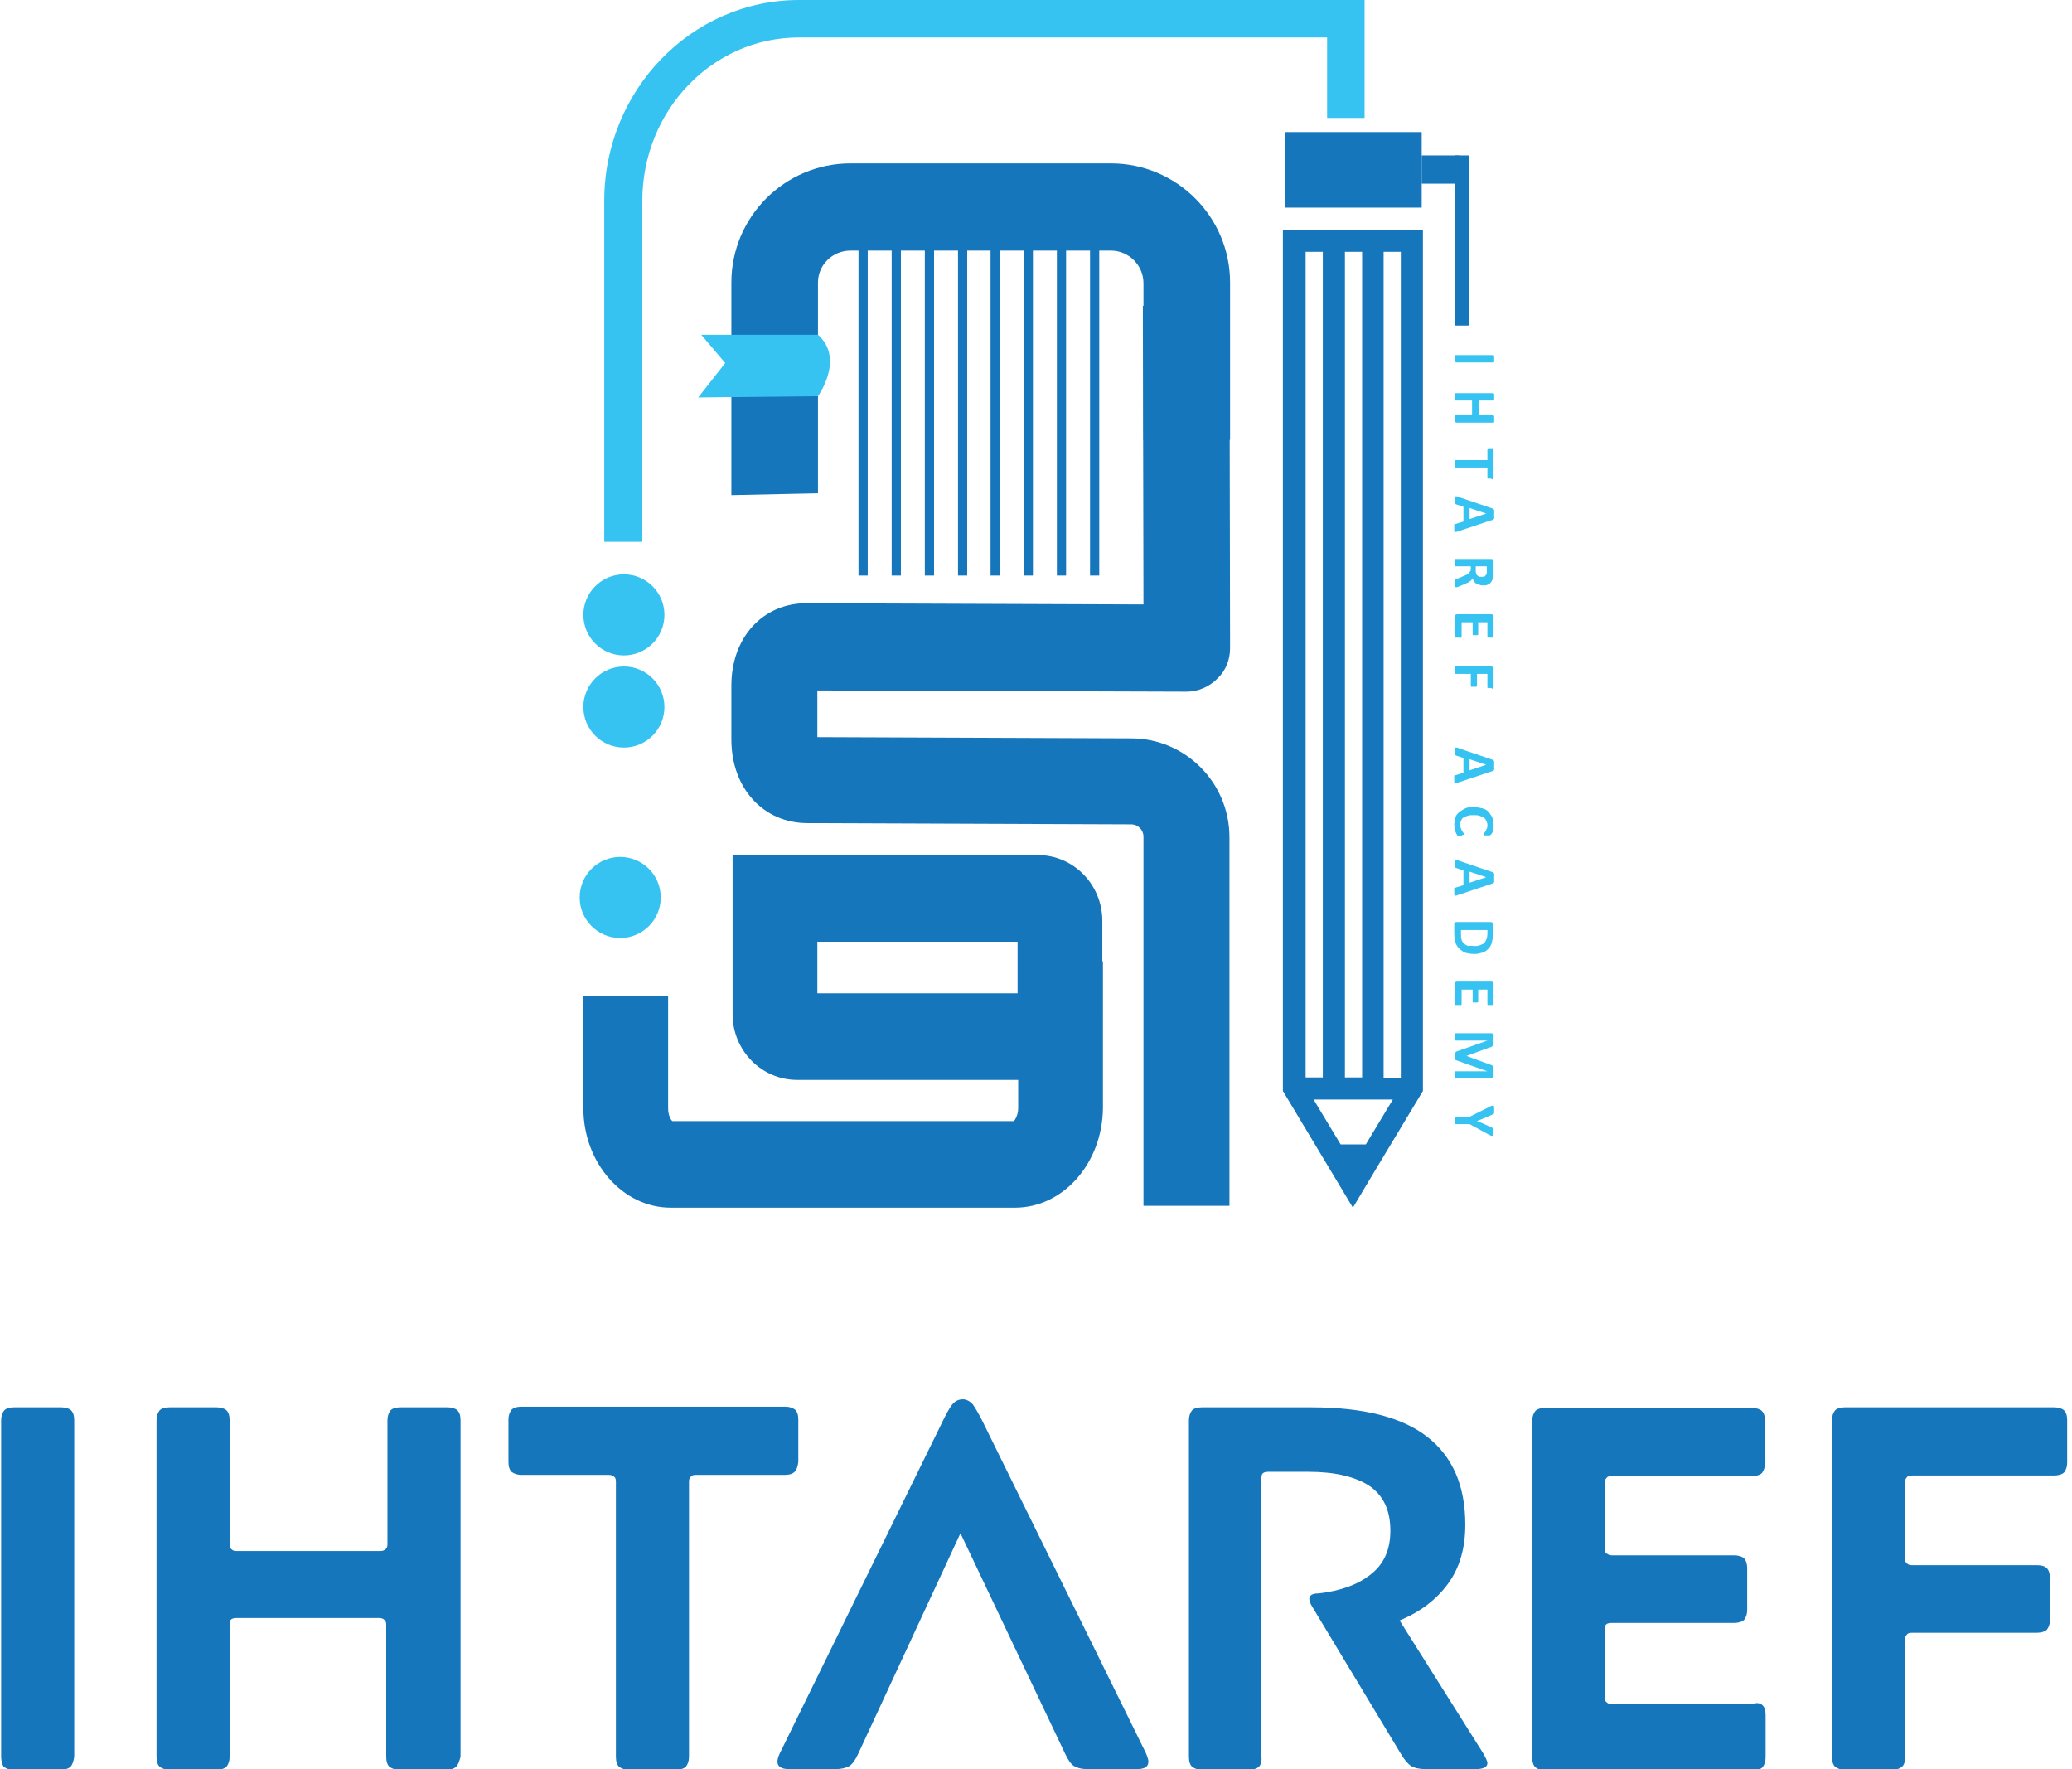 <svg width="82" height="70" viewBox="0 0 337 288" fill="none" xmlns="http://www.w3.org/2000/svg">
<path d="M11.3 287.6C11 287.9 10.4 288.1 9.7 288.1H2C1.3 288.1 0.8 287.9 0.4 287.6C0.2 287.3 0 286.7 0 286V231.2C0 230.5 0.2 230 0.5 229.6C0.8 229.3 1.3 229.1 2.1 229.1H9.8C10.5 229.1 11.1 229.3 11.4 229.6C11.7 229.9 11.9 230.4 11.9 231.2V286C11.8 286.7 11.6 287.3 11.3 287.6Z" fill="#1576BC"/>
<path d="M74.1 287.6C73.8 287.9 73.2 288.1 72.5 288.1H64.8C64.1 288.1 63.6 287.9 63.2 287.6C62.9 287.3 62.7 286.8 62.7 286V264.5C62.7 264.1 62.6 263.8 62.4 263.7C62.2 263.5 61.9 263.4 61.5 263.4H38.3C37.9 263.4 37.6 263.5 37.5 263.6C37.3 263.7 37.2 264 37.2 264.5V286C37.2 286.7 37 287.2 36.7 287.6C36.4 287.9 35.8 288.1 35.1 288.1H27.4C26.7 288.1 26.2 287.9 25.8 287.6C25.5 287.3 25.3 286.8 25.3 286V231.2C25.3 230.5 25.5 230 25.8 229.6C26.1 229.3 26.6 229.1 27.4 229.1H35.1C35.8 229.1 36.4 229.3 36.7 229.6C37 229.9 37.2 230.4 37.2 231.2V251.4C37.2 251.8 37.3 252.1 37.5 252.2C37.7 252.4 37.9 252.5 38.3 252.5H61.7C62.1 252.5 62.4 252.4 62.6 252.2C62.8 252 62.9 251.8 62.9 251.4V231.2C62.9 230.5 63.1 230 63.4 229.6C63.7 229.3 64.2 229.1 65 229.1H72.7C73.4 229.1 74 229.3 74.3 229.6C74.6 229.9 74.8 230.4 74.8 231.2V286C74.6 286.7 74.4 287.3 74.1 287.6Z" fill="#1576BC"/>
<path d="M129.2 239.6C128.9 239.9 128.4 240.1 127.6 240.1H113.1C112.7 240.1 112.4 240.2 112.3 240.4C112.1 240.6 112 240.8 112 241.2V286C112 286.7 111.8 287.2 111.5 287.6C111.2 287.9 110.6 288.1 109.9 288.1H102.2C101.5 288.1 101 287.9 100.6 287.6C100.3 287.3 100.1 286.8 100.1 286V241.2C100.1 240.8 100 240.5 99.8 240.4C99.6 240.2 99.3 240.1 98.9 240.1H84.7C84 240.1 83.5 239.9 83.1 239.6C82.8 239.3 82.6 238.8 82.6 238V231.1C82.6 230.4 82.8 229.9 83.1 229.5C83.4 229.2 83.9 229 84.7 229H127.7C128.4 229 128.9 229.2 129.3 229.5C129.6 229.8 129.8 230.3 129.8 231.1V238C129.7 238.8 129.5 239.3 129.2 239.6Z" fill="#1576BC"/>
<path d="M139.6 285.4C139.1 286.5 138.6 287.2 138.1 287.5C137.6 287.8 136.8 288 135.8 288H128.3C127.1 288 126.4 287.6 126.4 286.8C126.4 286.5 126.5 286 126.8 285.4L153 232C153.8 230.3 154.4 229.2 154.9 228.6C155.4 228 156 227.8 156.6 227.8C157.2 227.8 157.7 228.1 158.2 228.6C158.6 229.2 159.3 230.3 160.1 232L186.4 285.4C186.7 286.1 186.8 286.5 186.8 286.8C186.8 287.6 186.2 288 184.9 288H176.9C175.9 288 175.2 287.8 174.7 287.5C174.2 287.2 173.7 286.5 173.2 285.4L156.2 249.6L139.6 285.4Z" fill="#1576BC"/>
<path d="M204.8 287.6C204.5 287.9 203.9 288.1 203.2 288.1H195.5C194.8 288.1 194.3 287.9 193.9 287.6C193.6 287.3 193.4 286.8 193.4 286V231.2C193.4 230.5 193.6 230 193.9 229.6C194.2 229.3 194.7 229.1 195.5 229.1H213.3C221.8 229.1 228.1 230.7 232.2 233.9C236.3 237.1 238.4 241.8 238.4 248.2C238.4 252 237.5 255.2 235.6 257.8C233.7 260.4 231.1 262.4 227.7 263.8L241.3 285.4C241.7 286.1 242 286.7 242 287C242 287.7 241.3 288 240 288H232C230.9 288 230.1 287.8 229.6 287.5C229.1 287.2 228.5 286.5 227.9 285.5L213.5 261.6C213.2 261.1 213 260.7 213 260.3C213 259.7 213.5 259.4 214.5 259.4C218 259 220.9 258 223 256.3C225.2 254.6 226.2 252.2 226.2 249.2C226.2 245.9 225.1 243.5 222.8 241.9C220.5 240.4 217.2 239.6 212.9 239.6H206.3C205.9 239.6 205.6 239.7 205.5 239.8C205.3 239.9 205.2 240.2 205.2 240.7V286C205.3 286.7 205.1 287.3 204.8 287.6Z" fill="#1576BC"/>
<path d="M286.8 277.6C287.1 277.9 287.3 278.4 287.3 279.2V286.1C287.3 286.8 287.1 287.3 286.8 287.7C286.5 288 285.9 288.2 285.2 288.2H251.4C250.7 288.2 250.2 288 249.8 287.7C249.5 287.4 249.3 286.9 249.3 286.1V231.3C249.3 230.6 249.5 230.1 249.8 229.7C250.1 229.4 250.6 229.2 251.4 229.2H285.1C285.8 229.2 286.4 229.4 286.7 229.7C287 230 287.2 230.5 287.2 231.3V238.2C287.2 238.9 287 239.4 286.7 239.8C286.4 240.1 285.8 240.3 285.1 240.3H262.2C261.8 240.3 261.5 240.4 261.4 240.6C261.2 240.8 261.1 241 261.1 241.4V252.1C261.1 252.5 261.2 252.8 261.4 252.9C261.6 253 261.8 253.2 262.2 253.2H282.2C282.9 253.2 283.5 253.4 283.8 253.7C284.1 254 284.3 254.6 284.3 255.3V262.1C284.3 262.8 284.1 263.3 283.8 263.7C283.5 264 282.9 264.2 282.2 264.2H262.2C261.8 264.2 261.5 264.3 261.4 264.4C261.2 264.5 261.1 264.8 261.1 265.3V276.3C261.1 276.7 261.2 277 261.4 277.1C261.6 277.3 261.8 277.4 262.2 277.4H285.2C285.9 277.1 286.5 277.3 286.8 277.6Z" fill="#1576BC"/>
<path d="M309.5 287.6C309.2 287.9 308.6 288.1 307.9 288.1H300.2C299.5 288.1 299 287.9 298.6 287.6C298.3 287.3 298.1 286.8 298.1 286V231.2C298.1 230.5 298.3 230 298.6 229.6C298.9 229.3 299.4 229.1 300.2 229.1H334.3C335 229.1 335.6 229.3 335.9 229.6C336.2 229.9 336.4 230.4 336.4 231.2V238.1C336.4 238.8 336.2 239.3 335.9 239.7C335.6 240 335 240.2 334.3 240.2H311.1C310.7 240.2 310.4 240.3 310.3 240.5C310.1 240.7 310 240.9 310 241.3V253.7C310 254.1 310.1 254.4 310.3 254.5C310.5 254.7 310.7 254.8 311.1 254.8H331.5C332.3 254.8 332.8 255 333.1 255.3C333.4 255.6 333.6 256.2 333.6 256.9V263.7C333.6 264.4 333.4 264.9 333.1 265.3C332.8 265.6 332.2 265.8 331.5 265.8H311.1C310.7 265.8 310.4 265.9 310.3 266.1C310.1 266.3 310 266.5 310 266.9V286C310 286.7 309.9 287.3 309.5 287.6Z" fill="#1576BC"/>
<path d="M200.1 196.3H186V136.2C186 135.1 185.1 134.2 184 134.2L131.3 134C124.1 134 118.9 128.3 118.9 120.4V111.6C118.9 103.8 124 98.2 131.1 98.2L186 98.4L185.9 49.8H200L200.1 105.5C200.1 107.4 199.4 109.2 198 110.5C196.7 111.8 194.9 112.6 193 112.6L132.9 112.4V120L184 120.2C192.8 120.2 200 127.4 200 136.3V196.3H200.1Z" fill="#1576BC"/>
<path d="M168.8 175.8H129.6C123.8 175.8 119.1 171 119.1 165.1V139.2H168.8C174.6 139.2 179.3 144 179.3 149.9V165C179.3 171 174.6 175.8 168.8 175.8ZM132.9 161.7H165.5V153.3H132.9V161.7Z" fill="#1576BC"/>
<path d="M165.1 196.6H109C101.2 196.6 94.8 189.3 94.8 180.4V162.1H108.6V180.4C108.6 181.5 109 182.3 109.3 182.5H164.9C165.1 182.3 165.6 181.5 165.6 180.4V156.5H179.4V180.4C179.3 189.4 172.9 196.6 165.1 196.6Z" fill="#1576BC"/>
<path d="M100.8 152.7C104.445 152.7 107.4 149.745 107.4 146.1C107.4 142.455 104.445 139.5 100.8 139.5C97.155 139.5 94.2 142.455 94.2 146.1C94.2 149.745 97.155 152.7 100.8 152.7Z" fill="#36C3F2"/>
<path d="M101.4 106.7C105.045 106.7 108 103.745 108 100.1C108 96.455 105.045 93.5 101.4 93.5C97.755 93.5 94.8 96.455 94.8 100.1C94.8 103.745 97.755 106.7 101.4 106.7Z" fill="#36C3F2"/>
<path d="M101.4 121.7C105.045 121.7 108 118.745 108 115.1C108 111.455 105.045 108.5 101.4 108.5C97.755 108.5 94.8 111.455 94.8 115.1C94.8 118.745 97.755 121.7 101.4 121.7Z" fill="#36C3F2"/>
<path d="M208.7 37.5V41V177.6L220.1 196.6L223.5 190.9L231.5 177.6V41V37.4H208.7V37.5ZM218.8 41H221.6V175.4H218.8V41ZM212.4 41H215.2V175.4H212.4V41ZM222.2 186.3H218.1L213.7 179H226.6L222.2 186.3ZM227.9 175.5H225.1V41H227.9V175.5Z" fill="#1576BC"/>
<path d="M118.9 80.6V46.2C118.9 46.2 118.9 46.1 118.9 46C118.9 35.3 127.6 26.6 138.3 26.6H180.7C191.4 26.6 200.1 35.3 200.1 46V71.6H186V46.1C186 43.2 183.6 40.8 180.7 40.8H138.3C135.4 40.8 133 43.1 133 46V80.3L118.9 80.6Z" fill="#1576BC"/>
<path d="M104.3 88.2H98.2V32.7C98.2 14.7 112.4 0 129.9 0H222V19.2H215.9V6.1H129.9C115.8 6.1 104.4 18 104.4 32.7V88.2H104.3Z" fill="#36C3F2"/>
<path d="M178.8 35.3H177.3V93.7H178.8V35.3Z" fill="#1576BC"/>
<path d="M173.4 35.3H171.9V93.7H173.4V35.3Z" fill="#1576BC"/>
<path d="M168 35.3H166.5V93.7H168V35.3Z" fill="#1576BC"/>
<path d="M162.6 35.3H161.1V93.7H162.6V35.3Z" fill="#1576BC"/>
<path d="M157.3 35.3H155.8V93.7H157.3V35.3Z" fill="#1576BC"/>
<path d="M151.9 35.3H150.4V93.7H151.9V35.3Z" fill="#1576BC"/>
<path d="M146.5 35.3H145V93.7H146.5V35.3Z" fill="#1576BC"/>
<path d="M141.1 35.3H139.6V93.7H141.1V35.3Z" fill="#1576BC"/>
<path d="M133 54.5H114L117.9 59.1L113.5 64.7L133 64.5C133 64.5 137.4 58.4 133 54.5Z" fill="#36C3F2"/>
<path d="M231.3 21.5H209V33.8H231.3V21.5Z" fill="#1576BC"/>
<path d="M237.4 25.3H231.3V29.9H237.4V25.3Z" fill="#1576BC"/>
<path d="M239 25.3H236.7V53H239V25.3Z" fill="#1576BC"/>
<path d="M236.9 59C236.8 59 236.8 59 236.9 59C236.8 58.9 236.8 58.9 236.7 58.9C236.6 58.9 236.7 58.8 236.7 58.7C236.7 58.6 236.7 58.5 236.7 58.4C236.7 58.3 236.7 58.2 236.7 58.1C236.7 58 236.7 58 236.7 57.9C236.7 57.8 236.7 57.8 236.8 57.8H236.9H242.9H243C243 57.8 243 57.9 243.1 57.9C243.1 57.9 243.1 58 243.1 58.1C243.1 58.2 243.1 58.3 243.1 58.4C243.1 58.5 243.1 58.6 243.1 58.7C243.1 58.8 243.1 58.8 243.1 58.9C243.1 59 243.1 59 243 59H242.9H236.9Z" fill="#36C3F2"/>
<path d="M236.9 68.8C236.8 68.8 236.8 68.8 236.9 68.8C236.8 68.7 236.8 68.7 236.7 68.7C236.6 68.7 236.7 68.6 236.7 68.5C236.7 68.4 236.7 68.3 236.7 68.2C236.7 68.1 236.7 68 236.7 67.9C236.7 67.8 236.7 67.8 236.7 67.7C236.7 67.7 236.7 67.6 236.8 67.6H236.9H239.5V65.2H236.9H236.8C236.8 65.2 236.8 65.1 236.7 65.1C236.6 65.1 236.7 65 236.7 64.9C236.7 64.8 236.7 64.7 236.7 64.6C236.7 64.5 236.7 64.4 236.7 64.3C236.7 64.2 236.7 64.2 236.7 64.1C236.7 64.1 236.7 64 236.8 64H236.9H242.9H243C243 64 243 64.1 243.1 64.1C243.1 64.1 243.1 64.2 243.1 64.3C243.1 64.4 243.1 64.5 243.1 64.6C243.1 64.7 243.1 64.8 243.1 64.9C243.1 65 243.1 65 243.1 65.1C243.1 65.2 243.1 65.2 243 65.2C242.9 65.2 242.9 65.2 242.9 65.2H240.6V67.6H242.9H243C243 67.6 243 67.7 243.1 67.7C243.1 67.7 243.1 67.8 243.1 67.9C243.1 68 243.1 68.1 243.1 68.2C243.1 68.3 243.1 68.4 243.1 68.5C243.1 68.6 243.1 68.6 243.1 68.7C243.1 68.8 243.1 68.8 243 68.8H242.9H236.9Z" fill="#36C3F2"/>
<path d="M242.5 77.9C242.4 77.9 242.3 77.9 242.3 77.9C242.2 77.9 242.2 77.9 242.1 77.9C242.1 77.9 242 77.9 242 77.8V77.7V76.1H236.9H236.8C236.8 76.1 236.8 76 236.7 76C236.6 76 236.7 75.9 236.7 75.8C236.7 75.7 236.7 75.6 236.7 75.5C236.7 75.4 236.7 75.3 236.7 75.2C236.7 75.1 236.7 75.1 236.7 75C236.7 74.9 236.7 74.9 236.8 74.9H236.9H242V73.3V73.2C242 73.2 242 73.2 242.1 73.1C242.1 73.1 242.2 73.1 242.3 73.1C242.4 73.1 242.4 73.1 242.5 73.1C242.6 73.1 242.7 73.1 242.7 73.1C242.8 73.1 242.8 73.1 242.9 73.1C242.9 73.1 243 73.1 243 73.2V73.3V77.8V77.9C243 77.9 243 77.9 242.9 78C242.9 78 242.8 78 242.7 78C242.7 77.9 242.6 77.9 242.5 77.9Z" fill="#36C3F2"/>
<path d="M237.2 86.5C237.1 86.5 237 86.6 236.9 86.6C236.8 86.6 236.8 86.6 236.7 86.6C236.7 86.6 236.6 86.5 236.6 86.4C236.6 86.3 236.6 86.2 236.6 86C236.6 85.8 236.6 85.7 236.6 85.6C236.6 85.5 236.6 85.4 236.6 85.4C236.6 85.4 236.6 85.3 236.7 85.3C236.8 85.3 236.8 85.3 236.8 85.3L238.1 84.9V82.5L236.9 82.1C236.9 82.1 236.8 82.1 236.8 82L236.7 81.9C236.7 81.9 236.7 81.8 236.7 81.7C236.7 81.6 236.7 81.5 236.7 81.4C236.7 81.3 236.7 81.1 236.7 81C236.7 80.9 236.7 80.9 236.8 80.8C236.8 80.8 236.9 80.8 237 80.8C237.1 80.8 237.2 80.8 237.3 80.9L242.9 82.8C243 82.8 243 82.8 243 82.9L243.1 83C243.1 83.1 243.1 83.1 243.1 83.2C243.1 83.3 243.1 83.4 243.1 83.6C243.1 83.8 243.1 83.9 243.1 84.1C243.1 84.2 243.1 84.3 243.1 84.4C243.1 84.5 243.1 84.5 243 84.5L242.9 84.6L237.2 86.5ZM241.8 83.6L239.1 82.7V84.5L241.8 83.6Z" fill="#36C3F2"/>
<path d="M236.9 95.6C236.8 95.6 236.8 95.6 236.9 95.6C236.8 95.6 236.8 95.5 236.7 95.5C236.6 95.5 236.7 95.4 236.7 95.3C236.7 95.2 236.7 95.1 236.7 94.9C236.7 94.8 236.7 94.7 236.7 94.6C236.7 94.5 236.7 94.5 236.7 94.4C236.7 94.4 236.7 94.3 236.8 94.3H236.9L238.3 93.7C238.5 93.6 238.6 93.6 238.7 93.5C238.8 93.4 238.9 93.4 239 93.3C239.1 93.2 239.1 93.1 239.2 93C239.3 92.9 239.3 92.8 239.3 92.6V92.2H236.9H236.8C236.8 92.2 236.8 92.1 236.7 92.1C236.6 92.1 236.7 92 236.7 91.9C236.7 91.8 236.7 91.7 236.7 91.6C236.7 91.5 236.7 91.4 236.7 91.3C236.7 91.2 236.7 91.2 236.7 91.1C236.7 91 236.7 91 236.8 91C236.9 91 236.9 91 236.9 91H242.6C242.7 91 242.8 91 242.9 91.1C243 91.2 243 91.3 243 91.4V93C243 93.2 243 93.3 243 93.4C243 93.5 243 93.6 243 93.7C243 94 242.9 94.2 242.8 94.4C242.7 94.6 242.6 94.8 242.5 94.9C242.4 95 242.2 95.1 242 95.2C241.8 95.3 241.6 95.3 241.3 95.3C241.1 95.3 240.9 95.3 240.7 95.2C240.5 95.1 240.4 95.1 240.2 95C240 94.9 239.9 94.8 239.8 94.6C239.7 94.4 239.6 94.3 239.6 94.1C239.6 94.2 239.5 94.3 239.4 94.4C239.3 94.5 239.3 94.6 239.2 94.6C239.1 94.7 239 94.7 238.9 94.8C238.8 94.9 238.6 94.9 238.5 95L237.3 95.5C237.2 95.5 237.1 95.6 237 95.6C236.9 95.6 236.9 95.6 236.9 95.6ZM241.1 93.9C241.3 93.9 241.5 93.9 241.6 93.8C241.7 93.7 241.8 93.6 241.9 93.3C241.9 93.2 241.9 93.2 241.9 93.1C241.9 93 241.9 92.9 241.9 92.8V92.2H240.1V92.9C240.1 93.1 240.1 93.2 240.2 93.4C240.2 93.5 240.3 93.7 240.4 93.7C240.5 93.8 240.6 93.9 240.7 93.9C240.9 93.9 241 93.9 241.1 93.9Z" fill="#36C3F2"/>
<path d="M237.2 103.8C237.1 103.8 237 103.8 237 103.8C236.9 103.8 236.9 103.8 236.8 103.8C236.7 103.8 236.7 103.8 236.7 103.7V103.6V100.4C236.7 100.3 236.7 100.2 236.8 100.1C236.9 100 237 100 237.1 100H242.6C242.7 100 242.8 100 242.9 100.1C243 100.2 243 100.3 243 100.4V103.6V103.7C243 103.7 243 103.7 242.9 103.8C242.9 103.8 242.8 103.8 242.7 103.8C242.6 103.8 242.6 103.8 242.5 103.8C242.4 103.8 242.3 103.8 242.3 103.8C242.2 103.8 242.2 103.8 242.1 103.8C242 103.8 242 103.8 242 103.7C242 103.7 242 103.7 242 103.6V101.3H240.5V103.2V103.3C240.5 103.3 240.5 103.3 240.4 103.4C240.4 103.4 240.3 103.4 240.2 103.4C240.1 103.4 240.1 103.4 240 103.4C239.9 103.4 239.8 103.4 239.8 103.4C239.7 103.4 239.7 103.4 239.7 103.4C239.7 103.4 239.6 103.4 239.6 103.3V103.2V101.3H237.8V103.6V103.7C237.8 103.7 237.8 103.7 237.7 103.8C237.6 103.9 237.6 103.8 237.5 103.8C237.4 103.8 237.3 103.8 237.2 103.8Z" fill="#36C3F2"/>
<path d="M242.5 112C242.4 112 242.3 112 242.3 112C242.2 112 242.2 112 242.1 112C242.1 112 242 112 242 111.9C242 111.8 242 111.9 242 111.8V109.7H240.3V111.6V111.7C240.3 111.7 240.3 111.7 240.2 111.8C240.2 111.8 240.1 111.8 240 111.8C239.9 111.8 239.9 111.8 239.8 111.8C239.7 111.8 239.6 111.8 239.6 111.8C239.5 111.8 239.5 111.8 239.4 111.8C239.4 111.8 239.3 111.8 239.3 111.7C239.3 111.7 239.3 111.7 239.3 111.6V109.7H236.9H236.8C236.8 109.7 236.8 109.6 236.7 109.6C236.7 109.5 236.7 109.5 236.7 109.4C236.7 109.3 236.7 109.2 236.7 109.1C236.7 109 236.7 108.9 236.7 108.8C236.7 108.7 236.7 108.7 236.7 108.6C236.7 108.6 236.7 108.5 236.8 108.5H236.9H242.6C242.7 108.5 242.8 108.5 242.9 108.6C243 108.7 243 108.8 243 108.9V111.9V112C243 112 243 112 242.9 112.1C242.9 112.1 242.8 112.1 242.7 112.1C242.7 112 242.6 112 242.5 112Z" fill="#36C3F2"/>
<path d="M237.2 127.4C237.1 127.4 237 127.5 236.9 127.5C236.8 127.5 236.8 127.5 236.7 127.5C236.7 127.5 236.6 127.4 236.6 127.3C236.6 127.2 236.6 127.1 236.6 126.9C236.6 126.7 236.6 126.6 236.6 126.5C236.6 126.4 236.6 126.3 236.6 126.3C236.6 126.3 236.6 126.2 236.7 126.2C236.8 126.2 236.8 126.2 236.8 126.2L238.1 125.8V123.4L236.9 123C236.9 123 236.8 123 236.8 122.9L236.7 122.8C236.7 122.8 236.7 122.7 236.7 122.6C236.7 122.5 236.7 122.4 236.7 122.3C236.7 122.2 236.7 122 236.7 121.9C236.7 121.8 236.7 121.8 236.8 121.7C236.8 121.7 236.9 121.7 237 121.7C237.1 121.7 237.2 121.7 237.3 121.8L242.9 123.7C243 123.7 243 123.7 243 123.8L243.1 123.9C243.1 124 243.1 124 243.1 124.1C243.1 124.2 243.1 124.3 243.1 124.5C243.1 124.7 243.1 124.8 243.1 125C243.1 125.1 243.1 125.2 243.1 125.3C243.1 125.4 243.1 125.4 243 125.4L242.9 125.5L237.2 127.4ZM241.8 124.5L239.1 123.6V125.4L241.8 124.5Z" fill="#36C3F2"/>
<path d="M237.6 136.1C237.5 136.1 237.4 136.1 237.4 136.1C237.3 136.1 237.3 136.1 237.3 136.1H237.2C237.2 136.1 237.1 136.1 237.1 136C237.1 136 237 135.9 237 135.8C236.9 135.7 236.9 135.6 236.8 135.4C236.7 135.3 236.7 135.1 236.7 134.9C236.7 134.7 236.6 134.5 236.6 134.3C236.6 133.9 236.7 133.5 236.8 133.1C236.9 132.7 237.1 132.5 237.4 132.2C237.7 132 238 131.8 238.4 131.6C238.8 131.4 239.3 131.4 239.8 131.4C240.3 131.4 240.8 131.5 241.2 131.6C241.6 131.7 242 131.9 242.2 132.2C242.4 132.5 242.7 132.8 242.8 133.1C242.9 133.5 243 133.9 243 134.3C243 134.5 243 134.6 243 134.8C243 135 242.9 135.1 242.9 135.3C242.9 135.4 242.8 135.6 242.7 135.7C242.6 135.8 242.6 135.9 242.5 135.9L242.4 136H242.3C242.3 136 242.2 136 242.1 136C242 136 242 136 241.9 136C241.8 136 241.7 136 241.7 136C241.7 136 241.6 136 241.5 136C241.4 136 241.4 136 241.4 135.9C241.4 135.8 241.4 135.9 241.4 135.8C241.4 135.8 241.4 135.7 241.5 135.6C241.6 135.5 241.6 135.4 241.7 135.3C241.8 135.2 241.8 135 241.9 134.9C242 134.7 242 134.5 242 134.3C242 134 241.9 133.8 241.8 133.6C241.7 133.4 241.6 133.2 241.4 133.1C241.2 133 241 132.9 240.7 132.8C240.4 132.7 240.1 132.7 239.8 132.7C239.4 132.7 239.1 132.7 238.8 132.8C238.5 132.9 238.3 133 238.1 133.1C237.9 133.2 237.8 133.4 237.7 133.6C237.6 133.8 237.6 134 237.6 134.3C237.6 134.5 237.6 134.7 237.7 134.9C237.8 135.1 237.8 135.2 237.9 135.3C238 135.4 238 135.5 238.1 135.6C238.2 135.7 238.2 135.7 238.2 135.8V135.9C238.2 135.9 238.2 135.9 238.1 135.9C238 135.9 238 135.9 237.9 135.9C237.9 136.1 237.8 136.1 237.6 136.1Z" fill="#36C3F2"/>
<path d="M237.2 145.7C237.1 145.7 237 145.8 236.9 145.8C236.8 145.8 236.8 145.8 236.7 145.8C236.7 145.8 236.6 145.7 236.6 145.6C236.6 145.5 236.6 145.4 236.6 145.2C236.6 145 236.6 144.9 236.6 144.8C236.6 144.7 236.6 144.6 236.6 144.6C236.6 144.6 236.6 144.5 236.7 144.5C236.8 144.5 236.8 144.5 236.8 144.5L238.1 144.1V141.7L236.9 141.3C236.9 141.3 236.8 141.3 236.8 141.2L236.7 141.1C236.7 141.1 236.7 141 236.7 140.9C236.7 140.8 236.7 140.7 236.7 140.6C236.7 140.5 236.7 140.3 236.7 140.2C236.7 140.1 236.7 140.1 236.8 140C236.8 140 236.9 140 237 140C237.1 140 237.2 140 237.3 140.1L242.9 142C243 142 243 142 243 142.1L243.1 142.2C243.1 142.3 243.1 142.3 243.1 142.4C243.1 142.5 243.1 142.6 243.1 142.8C243.1 143 243.1 143.1 243.1 143.3C243.1 143.4 243.1 143.5 243.1 143.6C243.1 143.7 243.1 143.7 243 143.7L242.9 143.8L237.2 145.7ZM241.8 142.8L239.1 141.9V143.7L241.8 142.8Z" fill="#36C3F2"/>
<path d="M239.9 155.3C239.3 155.3 238.8 155.2 238.4 155.1C238 154.9 237.7 154.7 237.4 154.4C237.1 154.1 236.9 153.8 236.8 153.4C236.7 153 236.6 152.5 236.6 152V150.5C236.6 150.4 236.6 150.3 236.7 150.2C236.8 150.1 236.9 150.1 237 150.1H242.5C242.6 150.1 242.7 150.1 242.8 150.2C242.9 150.3 242.9 150.4 242.9 150.5V152.1C242.9 152.7 242.8 153.1 242.7 153.5C242.6 153.9 242.4 154.2 242.1 154.5C241.8 154.8 241.5 155 241.1 155.1C240.7 155.2 240.4 155.3 239.9 155.3ZM239.9 154C240.2 154 240.5 154 240.7 153.9C241 153.8 241.2 153.7 241.4 153.6C241.6 153.4 241.7 153.2 241.8 153C241.9 152.8 242 152.4 242 152V151.4H237.7V152.1C237.7 152.5 237.7 152.7 237.8 153C237.9 153.3 238 153.4 238.2 153.6C238.4 153.8 238.6 153.9 238.9 154C239.2 153.9 239.5 154 239.9 154Z" fill="#36C3F2"/>
<path d="M237.2 163.6C237.1 163.6 237 163.6 237 163.6C236.9 163.6 236.9 163.6 236.8 163.6C236.7 163.6 236.7 163.6 236.7 163.5V163.4V160.2C236.7 160.1 236.7 160 236.8 159.9C236.9 159.8 237 159.8 237.1 159.8H242.6C242.7 159.8 242.8 159.8 242.9 159.9C243 160 243 160.1 243 160.2V163.4V163.5C243 163.5 243 163.5 242.9 163.6C242.9 163.6 242.8 163.6 242.7 163.6C242.6 163.6 242.6 163.6 242.5 163.6C242.4 163.6 242.3 163.6 242.3 163.6C242.2 163.6 242.2 163.6 242.1 163.6C242 163.6 242 163.6 242 163.5C242 163.5 242 163.5 242 163.4V161.1H240.5V163V163.1C240.5 163.1 240.5 163.1 240.4 163.2C240.4 163.2 240.3 163.2 240.2 163.2C240.1 163.2 240.1 163.2 240 163.2C239.9 163.2 239.8 163.2 239.8 163.2C239.7 163.2 239.7 163.2 239.7 163.2C239.7 163.2 239.6 163.2 239.6 163.1V163V161.1H237.8V163.4V163.5C237.8 163.5 237.8 163.5 237.7 163.6C237.6 163.7 237.6 163.6 237.5 163.6C237.4 163.6 237.3 163.6 237.2 163.6Z" fill="#36C3F2"/>
<path d="M236.9 175.6C236.8 175.6 236.8 175.6 236.9 175.6C236.8 175.6 236.8 175.5 236.7 175.5C236.7 175.5 236.7 175.4 236.7 175.3C236.7 175.2 236.7 175.1 236.7 175C236.7 174.9 236.7 174.8 236.7 174.7C236.7 174.6 236.7 174.6 236.7 174.5C236.7 174.4 236.7 174.4 236.8 174.4C236.9 174.4 236.9 174.4 236.9 174.4H242L236.9 172.6C236.9 172.6 236.8 172.6 236.8 172.5C236.8 172.5 236.8 172.4 236.7 172.4C236.7 172.3 236.7 172.3 236.7 172.2C236.7 172.1 236.7 172 236.7 171.9C236.7 171.8 236.7 171.7 236.7 171.6C236.7 171.5 236.7 171.5 236.7 171.4C236.7 171.4 236.7 171.3 236.8 171.3C236.9 171.3 236.9 171.3 236.9 171.2L242 169.4H236.9H236.8C236.8 169.4 236.8 169.3 236.7 169.3C236.6 169.3 236.7 169.2 236.7 169.1C236.7 169 236.7 168.9 236.7 168.8C236.7 168.7 236.7 168.6 236.7 168.5C236.7 168.4 236.7 168.4 236.7 168.3C236.7 168.3 236.7 168.2 236.8 168.2H236.9H242.5C242.7 168.2 242.8 168.2 242.9 168.3C243 168.4 243 168.5 243 168.7V169.5C243 169.6 243 169.8 243 169.9C243 170 242.9 170.1 242.9 170.2C242.8 170.3 242.8 170.3 242.7 170.4C242.6 170.5 242.5 170.5 242.4 170.5L238.6 171.9L242.4 173.3C242.5 173.3 242.7 173.4 242.7 173.4C242.8 173.5 242.9 173.5 242.9 173.6C243 173.7 243 173.7 243 173.8C243 173.9 243 174 243 174.1V175C243 175.1 243 175.2 243 175.2C243 175.3 242.9 175.3 242.9 175.4C242.9 175.4 242.8 175.5 242.7 175.5C242.6 175.5 242.6 175.5 242.5 175.5H236.9V175.6Z" fill="#36C3F2"/>
<path d="M239.1 183H236.9H236.8C236.8 183 236.8 182.9 236.7 182.9C236.6 182.9 236.7 182.8 236.7 182.7C236.7 182.6 236.7 182.5 236.7 182.4C236.7 182.3 236.7 182.2 236.7 182.1C236.7 182 236.7 182 236.7 181.9C236.7 181.8 236.7 181.8 236.8 181.8C236.9 181.8 236.9 181.8 236.9 181.8H239.1L242.5 180.1C242.6 180 242.7 180 242.8 180C242.9 180 242.9 180 243 180C243 180 243.1 180.1 243.1 180.2C243.1 180.3 243.1 180.4 243.1 180.6C243.1 180.7 243.1 180.9 243.1 181C243.1 181.1 243.1 181.2 243.1 181.2C243.1 181.3 243.1 181.3 243 181.3C243 181.3 242.9 181.3 242.9 181.4L241.3 182.1C241.1 182.2 241 182.2 240.8 182.3C240.6 182.4 240.5 182.4 240.3 182.5C240.5 182.6 240.6 182.6 240.8 182.7C241 182.8 241.1 182.8 241.3 182.9L242.8 183.6C242.9 183.6 242.9 183.6 242.9 183.7L243 183.8C243 183.8 243 183.9 243 184C243 184.1 243 184.2 243 184.3C243 184.5 243 184.6 243 184.7C243 184.8 243 184.9 242.9 184.9C242.9 184.9 242.8 184.9 242.7 184.9C242.6 184.9 242.5 184.8 242.4 184.8L239.1 183Z" fill="#36C3F2"/>
</svg>
